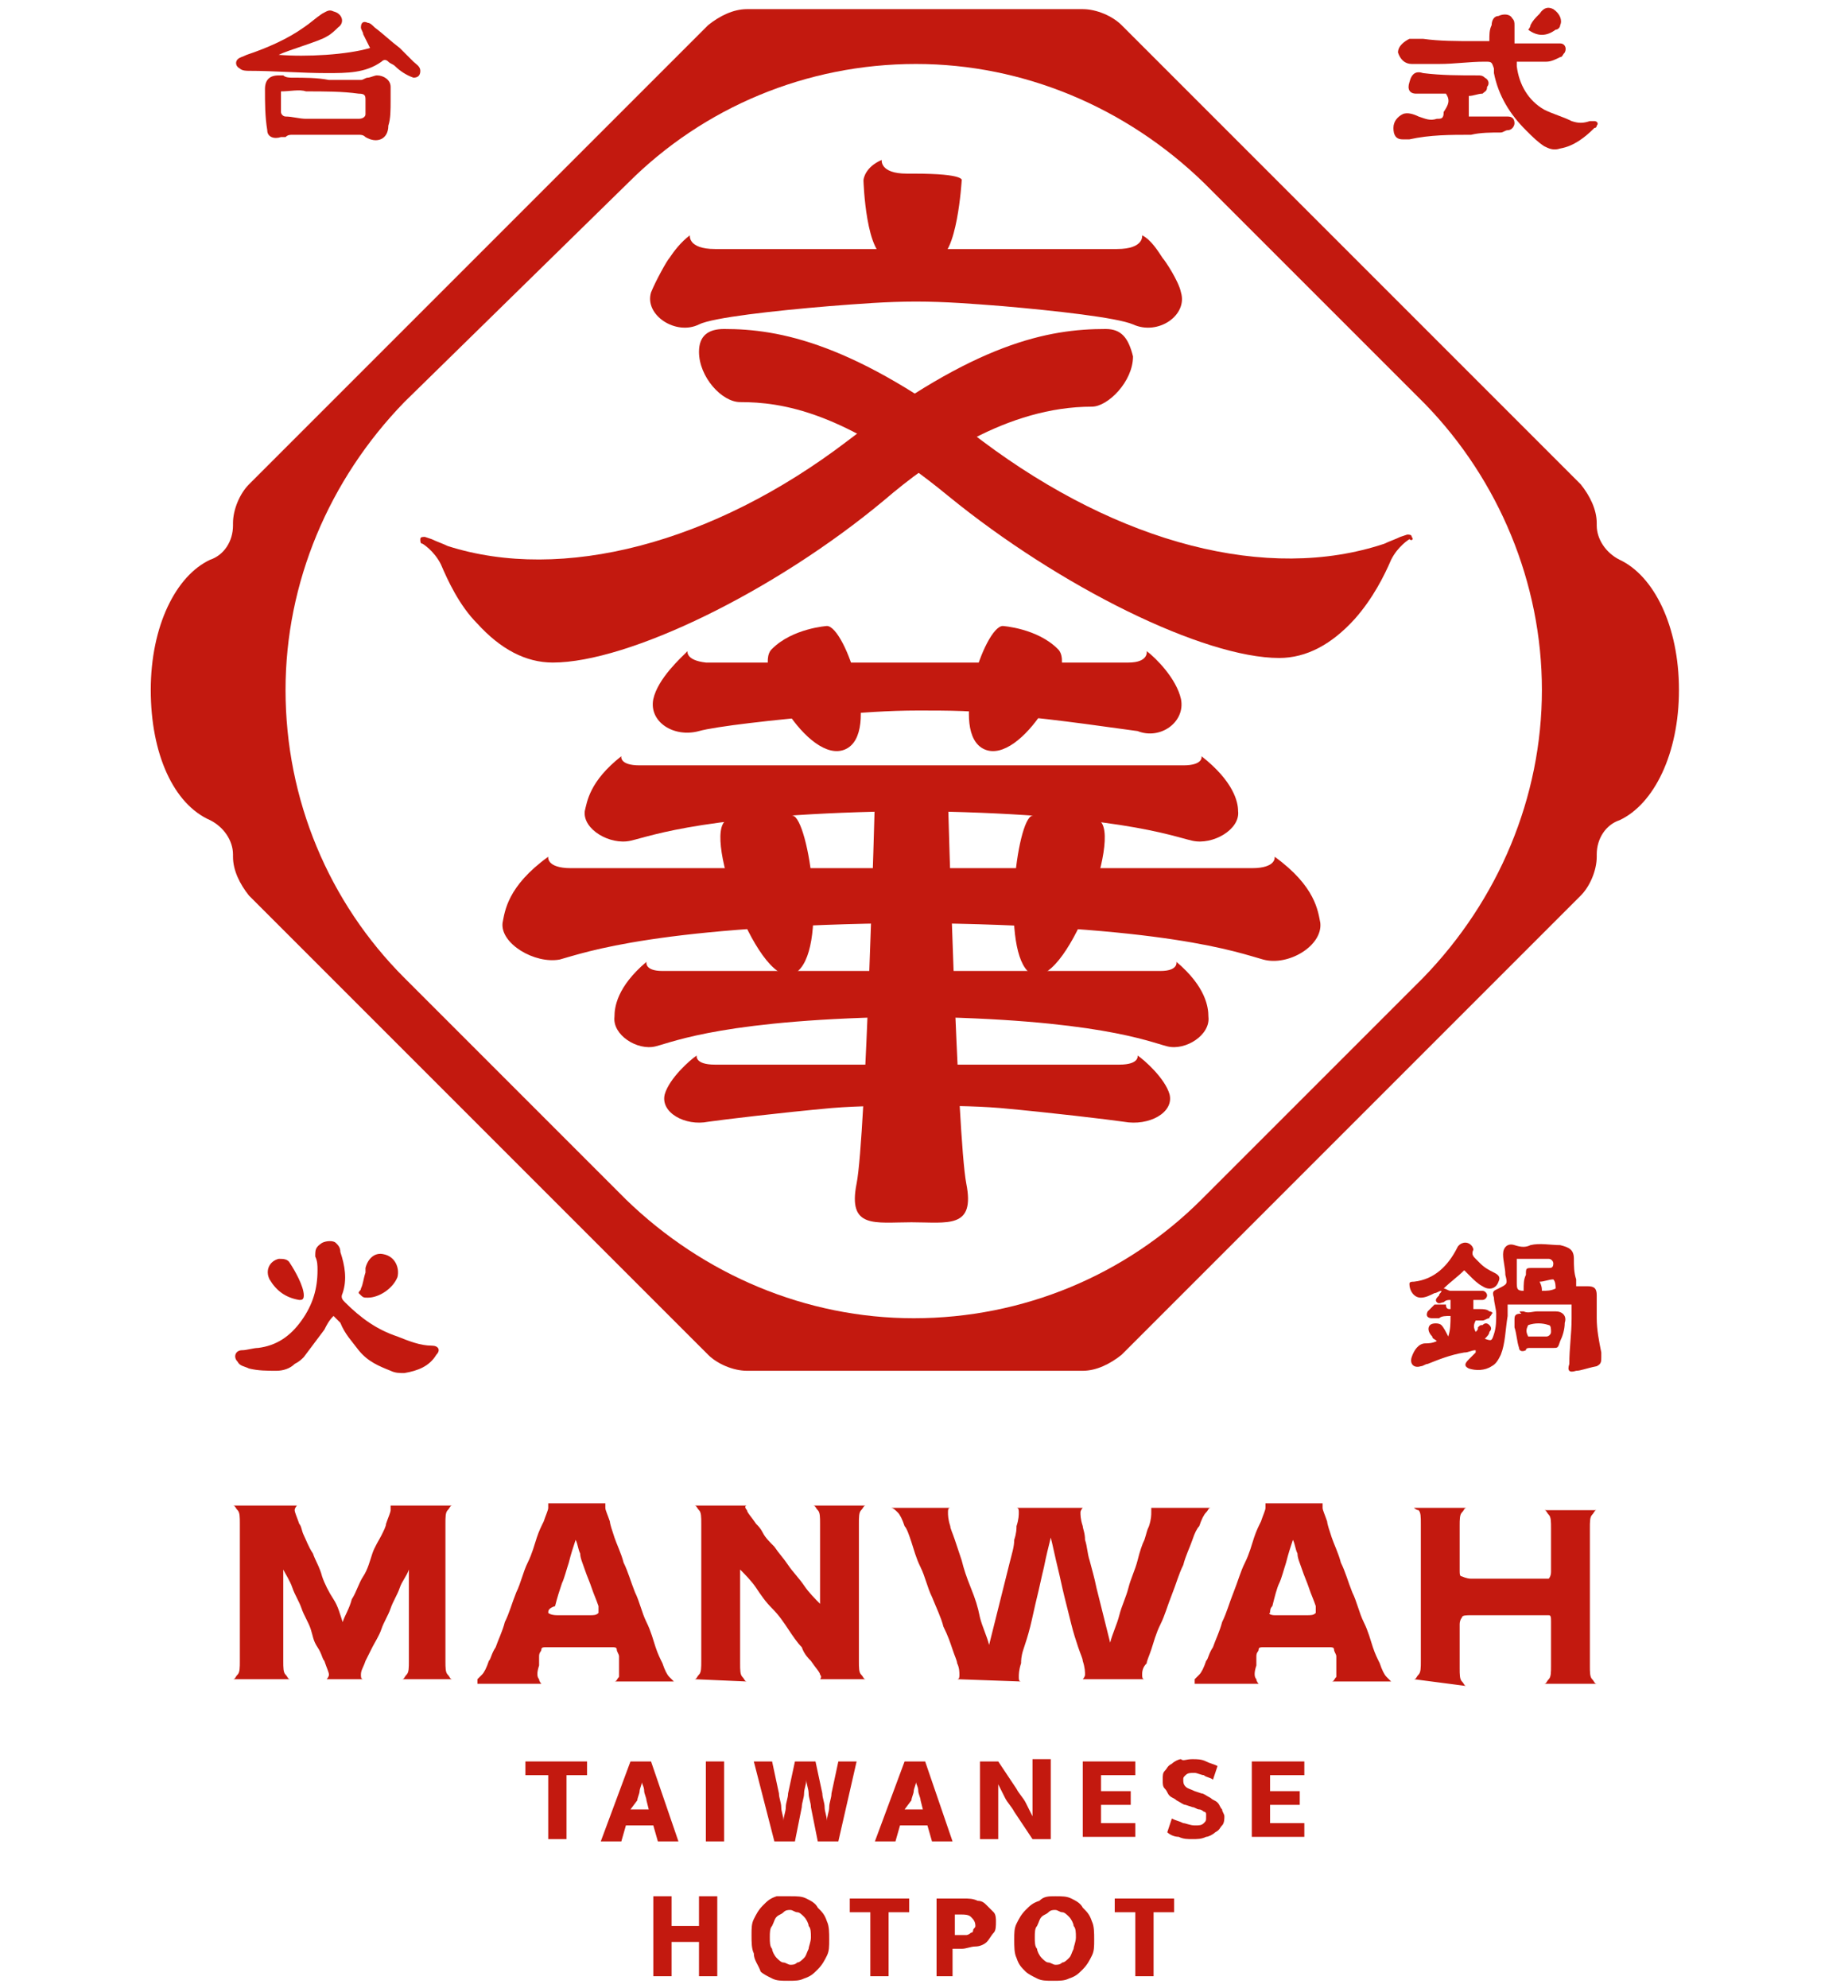 <?xml version="1.0" encoding="utf-8"?>
<!-- Generator: Adobe Illustrator 26.3.1, SVG Export Plug-In . SVG Version: 6.00 Build 0)  -->
<svg version="1.1" id="Layer_1" xmlns="http://www.w3.org/2000/svg" xmlns:xlink="http://www.w3.org/1999/xlink" x="0px" y="0px"
	 viewBox="0 0 80.9 87" style="enable-background:new 0 0 80.9 87;" xml:space="preserve">
<style type="text/css">
	.st0{fill:#C3190F;}
</style>
<g>
	<g>
		<g>
			<g>
				<path class="st0" d="M36.2,27.4c0,0-1.5,0.1-2.4,1c-0.9,0.8,1.6,5.1,3.2,4.4C38.6,32.1,37,27.4,36.2,27.4z"/>
				<g>
					<path class="st0" d="M34.7,35.7c0,0-1.9-0.4-2.9,0.2c-1.1,0.6,1.5,7.6,3,6.7S35.4,35.8,34.7,35.7z"/>
					<path class="st0" d="M45.2,35.7c0,0,1.9-0.4,2.9,0.2c1.1,0.6-1.5,7.6-3,6.7C43.8,41.7,44.5,35.8,45.2,35.7z"/>
				</g>
				<path class="st0" d="M43.9,27.4c0,0,1.5,0.1,2.4,1c0.9,0.8-1.6,5.1-3.2,4.4C41.5,32.1,43.1,27.4,43.9,27.4z"/>
				<path class="st0" d="M41.5,35c0,0,0.4,14.7,0.8,16.8c0.4,2-0.8,1.7-2.4,1.7s-2.8,0.3-2.4-1.7c0.4-2,0.8-16.8,0.8-16.8L41.5,35
					L41.5,35z"/>
				<path class="st0" d="M51.7,12.8c-0.1-0.5-0.7-1.4-0.8-1.5c-0.2-0.3-0.5-0.8-0.9-1c0,0,0.1,0.6-1.1,0.6H31.3
					c-1.2,0-1.1-0.6-1.1-0.6c-0.4,0.3-0.7,0.7-0.9,1c-0.1,0.1-0.6,1-0.8,1.5c-0.3,1,1.1,1.9,2.1,1.4c0.6-0.3,3.3-0.6,5.7-0.8
					c1.3-0.1,2.5-0.2,3.8-0.2c1.3,0,2.5,0.1,3.8,0.2c2.3,0.2,5,0.5,5.7,0.8C50.7,14.7,52,13.8,51.7,12.8z"/>
				<path class="st0" d="M48.4,14.4c-2.5,0-5.7,0.6-11.3,4.9c-5.9,4.5-12.5,6.2-17.5,4.6c-0.2-0.1-0.5-0.2-0.7-0.3l-0.3-0.1
					c-0.1,0-0.2,0-0.2,0.1c0,0.1,0,0.2,0.1,0.2c0,0,0.5,0.3,0.8,0.9c0.3,0.7,0.8,1.8,1.6,2.6c1,1.1,2.1,1.7,3.3,1.7
					c3.3,0,9.7-3.1,14.5-7.1c2.1-1.8,5.4-4.1,9.1-4.1c0.7,0,1.8-1.1,1.8-2.2C49.4,14.8,49.1,14.4,48.4,14.4z"/>
				<path class="st0" d="M61.8,23.5c0-0.1-0.1-0.1-0.2-0.1l-0.3,0.1c-0.2,0.1-0.5,0.2-0.7,0.3C55.5,25.5,49,23.8,43,19.3
					c-5.6-4.3-8.9-4.9-11.3-4.9c-0.7,0-1.1,0.3-1.1,1c0,1.1,1,2.2,1.8,2.2c1.8,0,4.6,0.4,9.1,4.1c4.9,4,11.2,7.1,14.5,7.1
					c1.2,0,2.3-0.6,3.3-1.7c0.8-0.9,1.3-1.9,1.6-2.6c0.3-0.6,0.8-0.9,0.8-0.9C61.8,23.7,61.9,23.6,61.8,23.5z"/>
				<path class="st0" d="M40,7.6c-0.1,0-0.2,0-0.3,0c-1.2,0-1.1-0.6-1.1-0.6c-0.7,0.3-0.8,0.8-0.8,0.9c0,0,0,0,0,0s0.1,3.4,1.1,3.4
					h2.1c0.9,0,1.1-3.4,1.1-3.4S42.3,7.6,40,7.6z"/>
				<path class="st0" d="M51.7,30.6c-0.2-0.9-1.1-1.8-1.5-2.1c0,0,0.1,0.5-0.8,0.5H30.9c-0.9-0.1-0.8-0.5-0.8-0.5
					c-0.3,0.3-1.3,1.2-1.5,2.1c-0.2,1,0.9,1.7,2,1.4c0.7-0.2,3.3-0.5,5.7-0.7c1.3-0.1,2.6-0.2,3.9-0.2c1.3,0,2.6,0,3.9,0.2
					c2.3,0.2,4.9,0.6,5.7,0.7C50.8,32.4,51.9,31.6,51.7,30.6z"/>
				<path class="st0" d="M51.2,47.9c-0.2-0.7-1.1-1.5-1.4-1.7c0,0,0.1,0.4-0.8,0.4H31.3c-0.9,0-0.8-0.4-0.8-0.4
					c-0.3,0.2-1.2,1-1.4,1.7c-0.2,0.8,0.9,1.4,1.9,1.2c0.7-0.1,3.2-0.4,5.4-0.6c1.2-0.1,2.5-0.1,3.7-0.1c1.2,0,2.5,0,3.7,0.1
					c2.2,0.2,4.7,0.5,5.4,0.6C50.3,49.3,51.4,48.7,51.2,47.9z"/>
				<path class="st0" d="M54.2,35.5c0-0.4-0.2-1.3-1.6-2.4c0,0,0.1,0.4-0.8,0.4H28c-0.9,0-0.8-0.4-0.8-0.4c-1.4,1.1-1.5,2-1.6,2.4
					c-0.1,0.8,1.1,1.5,2,1.3c0.9-0.2,3.4-1.2,12.3-1.3c8.9,0.1,11.4,1.1,12.3,1.3C53.1,37,54.3,36.3,54.2,35.5z"/>
				<path class="st0" d="M52.9,44.5c0-0.4-0.1-1.3-1.4-2.4c0,0,0.1,0.4-0.7,0.4H29c-0.8,0-0.7-0.4-0.7-0.4c-1.3,1.1-1.4,2-1.4,2.4
					c-0.1,0.8,1,1.5,1.8,1.3c0.8-0.2,3.1-1.2,11.2-1.3c8.1,0.1,10.4,1.1,11.2,1.3C51.9,46,53,45.3,52.9,44.5z"/>
				<path class="st0" d="M57.8,40.4c-0.1-0.5-0.2-1.6-2-2.9c0,0,0.1,0.5-1,0.5H25c-1.1,0-1-0.5-1-0.5c-1.8,1.3-1.9,2.4-2,2.9
					c-0.1,0.9,1.4,1.8,2.5,1.6c1.1-0.3,4.3-1.5,15.4-1.6c11.2,0.1,14.3,1.3,15.4,1.6C56.4,42.3,57.9,41.4,57.8,40.4z"/>
			</g>
			<path class="st0" d="M70.9,24.5c-0.6-0.3-1-0.9-1-1.5c0-0.1,0-0.1,0-0.1c0-0.6-0.3-1.2-0.7-1.7L49.1,1.1
				c-0.4-0.4-1.1-0.7-1.7-0.7H32.7c-0.6,0-1.2,0.3-1.7,0.7L10.9,21.2c-0.4,0.4-0.7,1.1-0.7,1.7c0,0,0,0,0,0.1c0,0.7-0.4,1.3-1,1.5
				c-1.5,0.7-2.6,2.9-2.6,5.7s1,5,2.6,5.7c0.6,0.3,1,0.9,1,1.5c0,0.1,0,0.1,0,0.1c0,0.6,0.3,1.2,0.7,1.7L31,59.3
				c0.4,0.4,1.1,0.7,1.7,0.7h14.7c0.6,0,1.2-0.3,1.7-0.7l20.1-20.1c0.4-0.4,0.7-1.1,0.7-1.7c0,0,0,0,0-0.1c0-0.7,0.4-1.3,1-1.5
				c1.5-0.7,2.6-2.9,2.6-5.7S72.4,25.2,70.9,24.5z M67.5,30.2c0,4.7-1.9,9.2-5.2,12.6l-9.7,9.7c-3.3,3.3-7.8,5.2-12.6,5.2l0,0
				c-4.7,0-9.2-1.9-12.6-5.2l-9.7-9.7c-3.3-3.3-5.2-7.8-5.2-12.6l0,0c0-4.7,1.9-9.2,5.2-12.6L27.5,8c3.3-3.3,7.8-5.2,12.6-5.2l0,0
				c4.7,0,9.2,1.9,12.6,5.2l9.7,9.7C65.6,21,67.5,25.5,67.5,30.2L67.5,30.2z"/>
		</g>
		<g>
			<path class="st0" d="M25.7,77.1v0.6h-0.9v2.8h-0.8v-2.8H23v-0.6H25.7z"/>
			<path class="st0" d="M27.6,77.1h0.9l1.2,3.5h-0.9l-0.2-0.7h-1.2l-0.2,0.7h-0.9L27.6,77.1z M27.6,79.2h0.8l-0.1-0.4
				c0-0.1-0.1-0.3-0.1-0.4c0-0.2-0.1-0.3-0.1-0.4h0c0,0.1-0.1,0.3-0.1,0.4c0,0.1-0.1,0.3-0.1,0.4L27.6,79.2z"/>
			<path class="st0" d="M31.7,77.1v3.5h-0.8v-3.5H31.7z"/>
			<path class="st0" d="M33.8,77.1l0.3,1.4c0,0.2,0.1,0.4,0.1,0.6c0,0.2,0.1,0.4,0.1,0.6h0c0-0.2,0.1-0.4,0.1-0.6
				c0-0.2,0.1-0.4,0.1-0.6l0.3-1.4h0.9l0.3,1.4c0,0.2,0.1,0.4,0.1,0.6c0,0.2,0.1,0.4,0.1,0.6h0c0-0.2,0.1-0.4,0.1-0.6
				c0-0.2,0.1-0.4,0.1-0.6l0.3-1.4h0.8l-0.8,3.5h-0.9l-0.3-1.5c0-0.2-0.1-0.4-0.1-0.6c0-0.2-0.1-0.4-0.1-0.6h0
				c0,0.2-0.1,0.4-0.1,0.6c0,0.2-0.1,0.4-0.1,0.6l-0.3,1.5h-0.9l-0.9-3.5H33.8z"/>
			<path class="st0" d="M39.6,77.1h0.9l1.2,3.5h-0.9l-0.2-0.7h-1.2l-0.2,0.7h-0.9L39.6,77.1z M39.6,79.2h0.8l-0.1-0.4
				c0-0.1-0.1-0.3-0.1-0.4c0-0.2-0.1-0.3-0.1-0.4h0c0,0.1-0.1,0.3-0.1,0.4c0,0.1-0.1,0.3-0.1,0.4L39.6,79.2z"/>
			<path class="st0" d="M42.9,77.1h0.8l0.8,1.2c0.1,0.2,0.3,0.4,0.4,0.6c0.1,0.2,0.2,0.4,0.3,0.6h0c0-0.2,0-0.4,0-0.7
				c0-0.2,0-0.4,0-0.7v-1.1h0.8v3.5h-0.8l-0.8-1.2c-0.1-0.2-0.3-0.4-0.4-0.6c-0.1-0.2-0.2-0.4-0.3-0.6h0c0,0.2,0,0.4,0,0.7
				c0,0.2,0,0.4,0,0.6v1.1h-0.8L42.9,77.1L42.9,77.1z"/>
			<path class="st0" d="M47.4,77.1h2.3v0.6h-1.5v0.7h1.3v0.6h-1.3v0.8h1.5v0.6h-2.3V77.1z"/>
			<path class="st0" d="M52.2,77c0.2,0,0.4,0,0.6,0.1c0.2,0.1,0.3,0.1,0.5,0.2l-0.2,0.6c-0.1-0.1-0.3-0.1-0.4-0.2
				c-0.1,0-0.3-0.1-0.4-0.1c-0.2,0-0.3,0-0.4,0.1c-0.1,0.1-0.1,0.1-0.1,0.2c0,0.1,0,0.2,0.1,0.3c0.1,0.1,0.2,0.1,0.4,0.2l0.3,0.1
				c0.1,0,0.2,0.1,0.4,0.2c0.1,0.1,0.2,0.1,0.3,0.2c0.1,0.1,0.1,0.2,0.2,0.3c0,0.1,0.1,0.2,0.1,0.3c0,0.1,0,0.3-0.1,0.4
				c-0.1,0.1-0.1,0.2-0.3,0.3c-0.1,0.1-0.3,0.2-0.4,0.2c-0.2,0.1-0.4,0.1-0.6,0.1c-0.2,0-0.4,0-0.6-0.1c-0.2,0-0.4-0.1-0.5-0.2
				l0.2-0.6c0.2,0.1,0.3,0.1,0.5,0.2c0.1,0,0.3,0.1,0.5,0.1c0.2,0,0.3,0,0.4-0.1c0.1-0.1,0.1-0.1,0.1-0.3c0,0,0-0.1,0-0.1
				c0,0,0-0.1-0.1-0.1c0,0-0.1-0.1-0.2-0.1c-0.1,0-0.2-0.1-0.3-0.1l-0.3-0.1c-0.1,0-0.2-0.1-0.4-0.2c-0.1-0.1-0.2-0.1-0.3-0.2
				c-0.1-0.1-0.1-0.2-0.2-0.3s-0.1-0.2-0.1-0.4s0-0.3,0.1-0.4c0.1-0.1,0.1-0.2,0.3-0.3c0.1-0.1,0.3-0.2,0.4-0.2
				C51.8,77.1,51.9,77,52.2,77z"/>
			<path class="st0" d="M54.8,77.1h2.3v0.6h-1.5v0.7h1.3v0.6h-1.3v0.8h1.5v0.6h-2.3V77.1z"/>
		</g>
		<g>
			<path class="st0" d="M28.6,86.5v-3.5h0.8v1.3h1.2v-1.3h0.8v3.5h-0.8v-1.5h-1.2v1.5H28.6z"/>
			<path class="st0" d="M34.6,83c0.3,0,0.5,0,0.7,0.1c0.2,0.1,0.4,0.2,0.5,0.4c0.2,0.2,0.3,0.3,0.4,0.6c0.1,0.2,0.1,0.5,0.1,0.8
				c0,0.3,0,0.5-0.1,0.7c-0.1,0.2-0.2,0.4-0.4,0.6c-0.2,0.2-0.3,0.3-0.6,0.4c-0.2,0.1-0.4,0.1-0.7,0.1c-0.3,0-0.5,0-0.7-0.1
				c-0.2-0.1-0.4-0.2-0.5-0.3C33.2,86,33,85.8,33,85.5c-0.1-0.2-0.1-0.5-0.1-0.8c0-0.3,0-0.5,0.1-0.7c0.1-0.2,0.2-0.4,0.4-0.6
				c0.2-0.2,0.3-0.3,0.6-0.4C34.1,83,34.3,83,34.6,83z M33.7,84.8c0,0.2,0,0.4,0.1,0.5c0,0.1,0.1,0.3,0.2,0.4s0.2,0.2,0.3,0.2
				c0.1,0,0.2,0.1,0.3,0.1s0.2,0,0.3-0.1c0.1,0,0.2-0.1,0.3-0.2c0.1-0.1,0.1-0.2,0.2-0.4c0-0.1,0.1-0.3,0.1-0.5c0-0.2,0-0.4-0.1-0.5
				c0-0.1-0.1-0.3-0.2-0.4c-0.1-0.1-0.2-0.2-0.3-0.2c-0.1,0-0.2-0.1-0.3-0.1s-0.2,0-0.3,0.1c-0.1,0.1-0.2,0.1-0.3,0.2
				c-0.1,0.1-0.1,0.2-0.2,0.4C33.7,84.4,33.7,84.6,33.7,84.8z"/>
			<path class="st0" d="M39.8,83.1v0.6h-0.9v2.8h-0.8v-2.8h-0.9v-0.6H39.8z"/>
			<path class="st0" d="M41,83.1h1.2c0.2,0,0.4,0,0.6,0.1c0.2,0,0.3,0.1,0.4,0.2c0.1,0.1,0.2,0.2,0.3,0.3c0.1,0.1,0.1,0.3,0.1,0.4
				c0,0.2,0,0.4-0.1,0.5c-0.1,0.1-0.2,0.3-0.3,0.4c-0.1,0.1-0.3,0.2-0.5,0.2c-0.2,0-0.4,0.1-0.6,0.1h-0.4v1.2H41L41,83.1L41,83.1z
				 M41.8,84.7h0.3c0.1,0,0.2,0,0.2,0s0.1,0,0.2-0.1c0.1,0,0.1-0.1,0.1-0.1c0-0.1,0.1-0.1,0.1-0.2c0-0.2-0.1-0.3-0.2-0.4
				c-0.1-0.1-0.3-0.1-0.4-0.1h-0.3L41.8,84.7L41.8,84.7z"/>
			<path class="st0" d="M46.2,83c0.3,0,0.5,0,0.7,0.1c0.2,0.1,0.4,0.2,0.5,0.4c0.2,0.2,0.3,0.3,0.4,0.6c0.1,0.2,0.1,0.5,0.1,0.8
				c0,0.3,0,0.5-0.1,0.7c-0.1,0.2-0.2,0.4-0.4,0.6s-0.3,0.3-0.6,0.4c-0.2,0.1-0.4,0.1-0.7,0.1c-0.3,0-0.5,0-0.7-0.1
				c-0.2-0.1-0.4-0.2-0.5-0.3c-0.2-0.2-0.3-0.3-0.4-0.6c-0.1-0.2-0.1-0.5-0.1-0.8c0-0.3,0-0.5,0.1-0.7c0.1-0.2,0.2-0.4,0.4-0.6
				s0.3-0.3,0.6-0.4C45.7,83,45.9,83,46.2,83z M45.3,84.8c0,0.2,0,0.4,0.1,0.5c0,0.1,0.1,0.3,0.2,0.4s0.2,0.2,0.3,0.2
				c0.1,0,0.2,0.1,0.3,0.1s0.2,0,0.3-0.1c0.1,0,0.2-0.1,0.3-0.2c0.1-0.1,0.1-0.2,0.2-0.4c0-0.1,0.1-0.3,0.1-0.5c0-0.2,0-0.4-0.1-0.5
				c0-0.1-0.1-0.3-0.2-0.4c-0.1-0.1-0.2-0.2-0.3-0.2c-0.1,0-0.2-0.1-0.3-0.1s-0.2,0-0.3,0.1c-0.1,0.1-0.2,0.1-0.3,0.2
				c-0.1,0.1-0.1,0.2-0.2,0.4C45.3,84.4,45.3,84.6,45.3,84.8z"/>
			<path class="st0" d="M51.4,83.1v0.6h-0.9v2.8h-0.8v-2.8h-0.9v-0.6H51.4z"/>
		</g>
		<g>
			<path class="st0" d="M10.2,73.5c0.1,0,0.1-0.1,0.2-0.2s0.1-0.3,0.1-0.6v-6c0-0.3,0-0.5-0.1-0.6c-0.1-0.1-0.1-0.2-0.2-0.2H13
				c0,0-0.1,0.1-0.1,0.2c0,0.1,0.1,0.3,0.2,0.6c0.1,0.1,0.1,0.3,0.2,0.5c0.1,0.2,0.2,0.5,0.4,0.8c0.1,0.3,0.3,0.6,0.4,1
				c0.1,0.3,0.3,0.7,0.5,1c0.2,0.3,0.3,0.7,0.4,1h0c0.1-0.3,0.3-0.6,0.4-1c0.2-0.3,0.3-0.7,0.5-1c0.2-0.3,0.3-0.7,0.4-1
				c0.1-0.3,0.3-0.6,0.4-0.8c0.1-0.2,0.2-0.4,0.2-0.5c0.1-0.3,0.2-0.5,0.2-0.6c0-0.1,0-0.2,0-0.2h2.7c-0.1,0-0.1,0.1-0.2,0.2
				s-0.1,0.3-0.1,0.6v6c0,0.3,0,0.5,0.1,0.6c0.1,0.1,0.1,0.2,0.2,0.2h-2.2c0.1,0,0.1-0.1,0.2-0.2c0.1-0.1,0.1-0.3,0.1-0.6v-4h0
				c-0.1,0.3-0.3,0.5-0.4,0.8c-0.1,0.3-0.3,0.6-0.4,0.9c-0.1,0.3-0.3,0.6-0.4,0.9s-0.3,0.6-0.4,0.8c-0.1,0.2-0.2,0.4-0.3,0.6
				c-0.1,0.3-0.2,0.4-0.2,0.6c0,0.1,0,0.2,0.1,0.2h-1.6c0,0,0.1-0.1,0.1-0.2c0-0.1-0.1-0.3-0.2-0.6c-0.1-0.1-0.1-0.3-0.3-0.6
				s-0.2-0.5-0.3-0.8c-0.1-0.3-0.3-0.6-0.4-0.9c-0.1-0.3-0.3-0.6-0.4-0.9c-0.1-0.3-0.3-0.6-0.4-0.8h0v4c0,0.3,0,0.5,0.1,0.6
				c0.1,0.1,0.1,0.2,0.2,0.2L10.2,73.5L10.2,73.5z"/>
			<path class="st0" d="M20.9,73.5c0,0,0.1-0.1,0.2-0.2c0.1-0.1,0.2-0.3,0.3-0.6c0.1-0.1,0.1-0.3,0.3-0.6c0.1-0.3,0.3-0.7,0.4-1.1
				c0.2-0.4,0.3-0.8,0.5-1.3c0.2-0.4,0.3-0.9,0.5-1.3c0.2-0.4,0.3-0.8,0.4-1.1c0.1-0.3,0.2-0.5,0.3-0.7c0.1-0.3,0.2-0.5,0.2-0.6
				c0-0.1,0-0.2,0-0.2h2.5c0,0,0,0.1,0,0.2c0,0.1,0.1,0.3,0.2,0.6c0,0.1,0.1,0.4,0.2,0.7c0.1,0.3,0.3,0.7,0.4,1.1
				c0.2,0.4,0.3,0.8,0.5,1.3c0.2,0.4,0.3,0.9,0.5,1.3c0.2,0.4,0.3,0.8,0.4,1.1c0.1,0.3,0.2,0.5,0.3,0.7c0.1,0.3,0.2,0.5,0.3,0.6
				c0.1,0.1,0.2,0.2,0.2,0.2h-2.6c0.1,0,0.1-0.1,0.2-0.2c0-0.1,0-0.3,0-0.6c0-0.1,0-0.1,0-0.1c0,0,0-0.1,0-0.2
				c0-0.1-0.1-0.2-0.1-0.3c0-0.1-0.1-0.1-0.2-0.1c-0.1,0-0.2,0-0.4,0h-2c-0.2,0-0.4,0-0.5,0c-0.1,0-0.2,0-0.2,0.1
				c0,0.1-0.1,0.1-0.1,0.3c0,0,0,0.1,0,0.2c0,0.1,0,0.1,0,0.2c-0.1,0.3-0.1,0.5,0,0.6c0,0.1,0.1,0.2,0.1,0.2H20.9z M24.4,70.7h1.4
				c0.2,0,0.3,0,0.4-0.1c0,0,0-0.1,0-0.3c-0.1-0.3-0.2-0.5-0.3-0.8c-0.1-0.3-0.2-0.5-0.3-0.8c-0.1-0.3-0.2-0.5-0.2-0.7
				c-0.1-0.2-0.1-0.4-0.2-0.6h0c-0.1,0.3-0.2,0.6-0.3,1c-0.1,0.3-0.2,0.7-0.3,0.9c-0.1,0.3-0.2,0.6-0.3,1C24,70.4,24,70.5,24,70.6
				C24,70.6,24.1,70.7,24.4,70.7z"/>
			<path class="st0" d="M30.4,73.5c0.1,0,0.1-0.1,0.2-0.2s0.1-0.3,0.1-0.6v-6c0-0.3,0-0.5-0.1-0.6c-0.1-0.1-0.1-0.2-0.2-0.2h2.3
				c-0.1,0-0.1,0.1,0,0.2c0,0.1,0.2,0.3,0.4,0.6c0.1,0.1,0.2,0.2,0.3,0.4c0.1,0.2,0.3,0.4,0.5,0.6c0.2,0.3,0.4,0.5,0.6,0.8
				c0.2,0.3,0.5,0.6,0.7,0.9s0.5,0.6,0.7,0.8h0v-3.5c0-0.3,0-0.5-0.1-0.6c-0.1-0.1-0.1-0.2-0.2-0.2h2.3c-0.1,0-0.1,0.1-0.2,0.2
				c-0.1,0.1-0.1,0.3-0.1,0.6v6c0,0.3,0,0.5,0.1,0.6c0.1,0.1,0.1,0.2,0.2,0.2h-2c0,0,0.1-0.1,0-0.2c0-0.1-0.2-0.3-0.4-0.6
				c-0.1-0.1-0.3-0.3-0.4-0.6c-0.2-0.2-0.4-0.5-0.6-0.8c-0.2-0.3-0.4-0.6-0.7-0.9s-0.5-0.6-0.7-0.9s-0.5-0.6-0.7-0.8h0v4.1
				c0,0.3,0,0.5,0.1,0.6c0.1,0.1,0.1,0.2,0.2,0.2L30.4,73.5L30.4,73.5z"/>
			<path class="st0" d="M41.9,73.5c0.1,0,0.1-0.1,0.1-0.2c0-0.1,0-0.3-0.1-0.5c0-0.1-0.1-0.3-0.2-0.6c-0.1-0.3-0.2-0.6-0.4-1
				c-0.1-0.4-0.3-0.8-0.5-1.3c-0.2-0.4-0.3-0.9-0.5-1.3s-0.3-0.8-0.4-1.1c-0.1-0.3-0.2-0.6-0.3-0.7c-0.1-0.3-0.2-0.5-0.3-0.6
				c-0.1-0.1-0.2-0.2-0.3-0.2h2.6c-0.1,0-0.1,0.1-0.1,0.2c0,0.1,0,0.3,0.1,0.6c0,0.1,0.1,0.3,0.2,0.6c0.1,0.3,0.2,0.6,0.3,0.9
				c0.1,0.4,0.2,0.7,0.4,1.2s0.3,0.8,0.4,1.3c0.1,0.4,0.3,0.8,0.4,1.2h0c0.1-0.4,0.2-0.8,0.3-1.2c0.1-0.4,0.2-0.8,0.3-1.2
				c0.1-0.4,0.2-0.8,0.3-1.2c0.1-0.4,0.2-0.7,0.2-1c0.1-0.3,0.1-0.5,0.1-0.6c0.1-0.3,0.1-0.5,0.1-0.6c0-0.1,0-0.2-0.1-0.2h2.9
				c0,0-0.1,0.1-0.1,0.2c0,0.1,0,0.3,0.1,0.6c0,0.1,0.1,0.3,0.1,0.6c0.1,0.3,0.1,0.6,0.2,0.9c0.1,0.4,0.2,0.7,0.3,1.2
				c0.1,0.4,0.2,0.8,0.3,1.2s0.2,0.8,0.3,1.2h0c0.1-0.4,0.3-0.8,0.4-1.2c0.1-0.4,0.3-0.8,0.4-1.2c0.1-0.4,0.3-0.8,0.4-1.2
				c0.1-0.4,0.2-0.7,0.3-0.9c0.1-0.3,0.1-0.4,0.2-0.6c0.1-0.3,0.1-0.5,0.1-0.6S50.4,66,50.4,66H53c-0.1,0-0.1,0.1-0.2,0.2
				c-0.1,0.1-0.2,0.3-0.3,0.6c-0.1,0.1-0.2,0.3-0.3,0.6c-0.1,0.3-0.3,0.7-0.4,1.1c-0.2,0.4-0.3,0.8-0.5,1.3s-0.3,0.9-0.5,1.3
				c-0.2,0.4-0.3,0.8-0.4,1.1c-0.1,0.3-0.2,0.5-0.2,0.6C50,73,50,73.2,50,73.3c0,0.1,0,0.2,0.1,0.2h-2.7c0,0,0.1-0.1,0.1-0.2
				c0-0.1,0-0.3-0.1-0.6c0-0.1-0.1-0.3-0.2-0.6c-0.1-0.3-0.2-0.6-0.3-1c-0.1-0.4-0.2-0.8-0.3-1.2c-0.1-0.4-0.2-0.9-0.3-1.3
				c-0.1-0.4-0.2-0.9-0.3-1.3h0c-0.1,0.4-0.2,0.8-0.3,1.3c-0.1,0.4-0.2,0.9-0.3,1.3c-0.1,0.4-0.2,0.9-0.3,1.3
				c-0.1,0.4-0.2,0.7-0.3,1c-0.1,0.3-0.1,0.5-0.1,0.6c-0.1,0.3-0.1,0.5-0.1,0.6s0,0.2,0.1,0.2L41.9,73.5L41.9,73.5z"/>
			<path class="st0" d="M52.3,73.5c0,0,0.1-0.1,0.2-0.2c0.1-0.1,0.2-0.3,0.3-0.6c0.1-0.1,0.1-0.3,0.3-0.6c0.1-0.3,0.3-0.7,0.4-1.1
				c0.2-0.4,0.3-0.8,0.5-1.3s0.3-0.9,0.5-1.3c0.2-0.4,0.3-0.8,0.4-1.1c0.1-0.3,0.2-0.5,0.3-0.7c0.1-0.3,0.2-0.5,0.2-0.6
				c0-0.1,0-0.2,0-0.2h2.5c0,0,0,0.1,0,0.2c0,0.1,0.1,0.3,0.2,0.6c0,0.1,0.1,0.4,0.2,0.7s0.3,0.7,0.4,1.1c0.2,0.4,0.3,0.8,0.5,1.3
				c0.2,0.4,0.3,0.9,0.5,1.3c0.2,0.4,0.3,0.8,0.4,1.1c0.1,0.3,0.2,0.5,0.3,0.7c0.1,0.3,0.2,0.5,0.3,0.6c0.1,0.1,0.2,0.2,0.2,0.2
				h-2.6c0.1,0,0.1-0.1,0.2-0.2c0-0.1,0-0.3,0-0.6c0-0.1,0-0.1,0-0.1c0,0,0-0.1,0-0.2c0-0.1-0.1-0.2-0.1-0.3c0-0.1-0.1-0.1-0.2-0.1
				c-0.1,0-0.2,0-0.4,0h-2c-0.2,0-0.4,0-0.5,0c-0.1,0-0.2,0-0.2,0.1c0,0.1-0.1,0.1-0.1,0.3c0,0,0,0.1,0,0.2c0,0.1,0,0.1,0,0.2
				c-0.1,0.3-0.1,0.5,0,0.6c0,0.1,0.1,0.2,0.1,0.2H52.3z M55.8,70.7h1.4c0.2,0,0.3,0,0.4-0.1c0,0,0-0.1,0-0.3
				c-0.1-0.3-0.2-0.5-0.3-0.8c-0.1-0.3-0.2-0.5-0.3-0.8c-0.1-0.3-0.2-0.5-0.2-0.7c-0.1-0.2-0.1-0.4-0.2-0.6h0
				c-0.1,0.3-0.2,0.6-0.3,1c-0.1,0.3-0.2,0.7-0.3,0.9s-0.2,0.6-0.3,1c-0.1,0.1-0.1,0.2-0.1,0.3C55.5,70.6,55.6,70.7,55.8,70.7z"/>
			<path class="st0" d="M61.9,73.5c0.1,0,0.1-0.1,0.2-0.2c0.1-0.1,0.1-0.3,0.1-0.6v-6c0-0.3,0-0.5-0.1-0.6C62,66.1,61.9,66,61.9,66
				h2.3c-0.1,0-0.1,0.1-0.2,0.2s-0.1,0.3-0.1,0.6v1.9c0,0.2,0,0.3,0.1,0.3c0,0,0.2,0.1,0.4,0.1h3c0.2,0,0.4,0,0.4,0
				c0,0,0.1-0.1,0.1-0.3v-1.9c0-0.3,0-0.5-0.1-0.6c-0.1-0.1-0.1-0.2-0.2-0.2h2.3c-0.1,0-0.1,0.1-0.2,0.2s-0.1,0.3-0.1,0.6v6
				c0,0.3,0,0.5,0.1,0.6c0.1,0.1,0.1,0.2,0.2,0.2h-2.3c0.1,0,0.1-0.1,0.2-0.2c0.1-0.1,0.1-0.3,0.1-0.6v-1.9c0-0.2,0-0.3-0.1-0.3
				s-0.2,0-0.4,0h-3c-0.2,0-0.4,0-0.4,0.1c0,0-0.1,0.1-0.1,0.3v1.9c0,0.3,0,0.5,0.1,0.6c0.1,0.1,0.1,0.2,0.2,0.2L61.9,73.5
				L61.9,73.5z"/>
		</g>
		<g>
			<g>
				<path class="st0" d="M12.2,2.4c1.2,0.1,3,0,4-0.3c-0.1-0.2-0.2-0.4-0.3-0.6c0-0.1-0.1-0.2-0.1-0.3c0-0.2,0.1-0.3,0.3-0.2
					c0.1,0,0.2,0.1,0.3,0.2c0.4,0.3,0.7,0.6,1.1,0.9c0.2,0.2,0.4,0.4,0.6,0.6c0.1,0.1,0.3,0.2,0.3,0.4c0,0.2-0.1,0.3-0.3,0.3
					c-0.3-0.1-0.6-0.3-0.8-0.5c-0.1-0.1-0.2-0.1-0.3-0.2c-0.1-0.1-0.2-0.1-0.3,0c-0.7,0.5-1.5,0.5-2.4,0.5c-1.1,0-2.3-0.1-3.4-0.1
					c-0.1,0-0.3,0-0.4-0.1c-0.2-0.1-0.2-0.3-0.1-0.4c0.1-0.1,0.2-0.1,0.4-0.2c0.9-0.3,1.8-0.7,2.5-1.2c0.3-0.2,0.5-0.4,0.8-0.6
					c0.2-0.1,0.3-0.2,0.5-0.1c0.4,0.1,0.5,0.5,0.2,0.7c-0.1,0.1-0.3,0.3-0.5,0.4C14,1.8,12.6,2.2,12.2,2.4z"/>
				<path class="st0" d="M17.1,4.4c0,0.4,0,0.8-0.1,1.1C17,6.1,16.5,6.3,16,6c-0.1-0.1-0.2-0.1-0.3-0.1c-1,0-1.9,0-2.9,0
					c-0.1,0-0.2,0-0.3,0.1C12.5,6,12.4,6,12.3,6C12,6.1,11.7,6,11.7,5.7c-0.1-0.6-0.1-1.2-0.1-1.8c0-0.4,0.2-0.6,0.6-0.6
					c0.1,0,0.1,0,0.2,0c0.1,0.1,0.3,0.1,0.4,0.1c0.5,0,1.1,0,1.6,0.1c0.5,0,0.9,0,1.4,0c0.1,0,0.2-0.1,0.3-0.1
					c0.1,0,0.3-0.1,0.4-0.1c0.3,0,0.6,0.2,0.6,0.5C17.1,4,17.1,4.2,17.1,4.4C17.1,4.4,17.1,4.4,17.1,4.4z M12.3,4c0,0.3,0,0.6,0,0.9
					c0,0.1,0.1,0.2,0.2,0.2c0.3,0,0.6,0.1,0.9,0.1c0.8,0,1.5,0,2.2,0c0,0,0.1,0,0.1,0C15.9,5.2,16,5.1,16,5c0-0.2,0-0.4,0-0.6
					c0-0.2,0-0.3-0.3-0.3C15,4,14.2,4,13.4,4C13.1,3.9,12.7,4,12.3,4z"/>
			</g>
			<g>
				<path class="st0" d="M63.5,57.3c0-0.1,0-0.3,0-0.4c-0.1,0-0.2,0-0.3,0.1c-0.1,0-0.2,0.1-0.3,0c-0.1-0.1,0-0.2,0.1-0.3
					c0-0.1,0.1-0.1,0.1-0.2c-0.1,0-0.2,0.1-0.3,0.1c-0.2,0.1-0.4,0.2-0.6,0.2c-0.3,0-0.5-0.3-0.5-0.6c0-0.1,0.1-0.1,0.2-0.1
					c0.9-0.1,1.5-0.7,1.9-1.5c0.1-0.2,0.4-0.3,0.6-0.1c0.1,0.1,0.1,0.2,0.1,0.2c-0.1,0.2,0,0.3,0.1,0.4c0.1,0.1,0.2,0.2,0.2,0.2
					c0.2,0.2,0.4,0.3,0.6,0.4c0.2,0.1,0.3,0.2,0.2,0.4c-0.1,0.3-0.4,0.4-0.7,0.2c-0.2-0.1-0.4-0.3-0.5-0.4c-0.1-0.1-0.2-0.2-0.3-0.3
					c-0.3,0.3-0.6,0.5-0.9,0.8c0.1,0,0.2,0.1,0.3,0.1c0.4,0,0.7,0,1.1,0c0.1,0,0.2,0,0.3,0c0.1,0,0.2,0.1,0.2,0.2
					c0,0.1-0.1,0.2-0.2,0.2c-0.1,0-0.3,0-0.4,0c0,0.1,0,0.3,0,0.4c0.1,0,0.2,0,0.3,0c0.1,0,0.3,0,0.4,0.1c0.1,0,0.2,0.1,0.1,0.1
					c0,0.1-0.1,0.1-0.1,0.2c-0.1,0-0.2,0.1-0.3,0.1c-0.1,0-0.2,0-0.3,0c-0.1,0.2-0.1,0.3,0,0.5c0.1-0.1,0.1-0.1,0.1-0.2
					c0.1-0.1,0.1-0.1,0.2-0.1c0.1-0.1,0.2-0.1,0.3,0c0.1,0.1,0.1,0.2,0,0.3c0,0.1-0.1,0.2-0.2,0.3c0.3,0.1,0.3,0.1,0.4-0.2
					c0.1-0.3,0.1-0.6,0.1-0.9c0-0.2-0.1-0.5-0.1-0.7c-0.1-0.3,0-0.3,0.2-0.4c0.4-0.2,0.4-0.2,0.3-0.6c0-0.3-0.1-0.6-0.1-0.9
					c0-0.3,0.2-0.5,0.5-0.4c0.3,0.1,0.5,0.1,0.7,0c0.4-0.1,0.9,0,1.3,0c0.4,0.1,0.6,0.2,0.6,0.6c0,0.3,0,0.6,0.1,0.9
					c0,0.1,0,0.2,0,0.3c0.2,0,0.3,0,0.5,0c0.3,0,0.4,0.1,0.4,0.4c0,0.3,0,0.6,0,1c0,0.5,0.1,1,0.2,1.5c0,0.1,0,0.1,0,0.2
					c0,0.2,0,0.3-0.2,0.4C69.4,59.9,69.2,60,69,60c-0.3,0.1-0.4,0-0.3-0.3c0-0.7,0.1-1.3,0.1-2c0-0.2,0-0.4,0-0.6c-1,0-1.9,0-2.8,0
					c0,0.2,0,0.3,0,0.5c-0.1,0.6-0.1,1.2-0.3,1.7c-0.1,0.2-0.2,0.4-0.4,0.5c-0.3,0.2-0.7,0.2-1,0.1c-0.2-0.1-0.2-0.2,0-0.4
					c0.1-0.1,0.2-0.2,0.3-0.3c0,0,0,0,0-0.1c-0.2,0-0.3,0.1-0.5,0.1c-0.6,0.1-1.1,0.3-1.6,0.5c-0.1,0-0.2,0.1-0.3,0.1
					c-0.3,0.1-0.5-0.1-0.4-0.4c0.1-0.3,0.3-0.6,0.6-0.6c0.1,0,0.3,0,0.5-0.1c-0.1-0.1-0.2-0.1-0.2-0.2c-0.2-0.2-0.2-0.4-0.1-0.5
					c0.1-0.1,0.4-0.1,0.5,0c0.1,0.1,0.2,0.3,0.3,0.5c0.1-0.3,0.1-0.6,0.1-0.9c-0.2,0-0.4,0-0.5,0.1c-0.1,0-0.2,0-0.3,0
					c-0.2,0-0.3-0.1-0.2-0.3c0.1-0.1,0.2-0.2,0.3-0.3c0,0,0.1,0,0.2,0c0.1,0,0.2,0,0.3,0C63.3,57.3,63.4,57.3,63.5,57.3z M66.7,56.5
					c0-0.3,0-0.5,0.1-0.7c0-0.3,0-0.3,0.3-0.3c0.2,0,0.5,0,0.7,0c0.1,0,0.2,0,0.2-0.2c0-0.1-0.1-0.2-0.2-0.2c-0.2,0-0.5,0-0.7,0
					c-0.2,0-0.4,0-0.7,0c0,0.4,0,0.7,0,1C66.4,56.4,66.4,56.5,66.7,56.5z M67.5,56.5c0.2,0,0.4,0,0.6-0.1c0-0.1,0-0.3-0.1-0.4
					c-0.2,0-0.4,0.1-0.6,0.1C67.5,56.3,67.5,56.4,67.5,56.5z"/>
				<path class="st0" d="M66.6,57.4c0.1,0,0.1,0,0.1,0c0.2,0.1,0.4,0,0.6,0c0.3,0,0.5,0,0.8,0c0.3,0,0.5,0.2,0.4,0.5
					c0,0.3-0.1,0.6-0.2,0.8C68.2,59,68.2,59,68,59c-0.3,0-0.7,0-1,0c-0.1,0-0.2,0-0.2,0.1c-0.2,0.1-0.3,0-0.3-0.1
					c-0.1-0.3-0.1-0.6-0.2-0.9c0-0.1,0-0.2,0-0.3c0-0.2,0-0.3,0.3-0.3C66.5,57.4,66.5,57.4,66.6,57.4z M66.9,58.5c0.3,0,0.5,0,0.8,0
					c0.1,0,0.2-0.1,0.2-0.2c0-0.1,0-0.3-0.1-0.3c-0.3-0.1-0.6-0.1-0.9,0C66.8,58.2,66.8,58.3,66.9,58.5z"/>
			</g>
			<g>
				<path class="st0" d="M14.6,57.6c-0.2,0.2-0.3,0.4-0.4,0.6c-0.3,0.4-0.6,0.8-0.9,1.2c-0.1,0.1-0.2,0.2-0.4,0.3
					c-0.2,0.2-0.5,0.3-0.8,0.3c-0.4,0-0.8,0-1.2-0.1c-0.2-0.1-0.4-0.1-0.5-0.3c-0.2-0.2-0.1-0.5,0.2-0.5c0.2,0,0.5-0.1,0.7-0.1
					c0.8-0.1,1.4-0.5,1.9-1.2c0.5-0.7,0.7-1.4,0.7-2.2c0-0.2,0-0.4-0.1-0.6c0-0.3,0-0.4,0.3-0.6c0.2-0.1,0.5-0.1,0.6,0
					c0.1,0.1,0.2,0.2,0.2,0.4c0.2,0.6,0.3,1.2,0.1,1.8c-0.1,0.2,0,0.3,0.1,0.4c0.7,0.7,1.4,1.2,2.3,1.5c0.5,0.2,1,0.4,1.5,0.4
					c0.3,0,0.4,0.2,0.2,0.4c-0.3,0.5-0.8,0.7-1.4,0.8c-0.2,0-0.4,0-0.6-0.1c-0.5-0.2-1-0.4-1.4-0.9c-0.3-0.4-0.6-0.7-0.8-1.2
					C14.8,57.8,14.7,57.7,14.6,57.6z"/>
				<path class="st0" d="M15.7,56.6c0-0.1,0.1-0.1,0.1-0.2c0.1-0.2,0.1-0.4,0.2-0.7c0-0.1,0-0.1,0-0.2c0.1-0.4,0.4-0.7,0.8-0.6
					c0.5,0.1,0.7,0.6,0.6,1c-0.2,0.5-0.8,0.9-1.3,0.9C15.9,56.8,15.9,56.8,15.7,56.6z"/>
				<path class="st0" d="M13.3,56.7c0,0.2-0.1,0.2-0.2,0.2c-0.6-0.1-1-0.4-1.3-0.9c-0.2-0.4,0-0.8,0.4-0.9c0.2,0,0.4,0,0.5,0.2
					C12.9,55.6,13.3,56.3,13.3,56.7z"/>
			</g>
			<g>
				<path class="st0" d="M65.2,1.8c0-0.3,0-0.5,0.1-0.7c0-0.2,0.1-0.4,0.3-0.4c0.2-0.1,0.5-0.1,0.6,0.1c0.1,0.1,0.1,0.2,0.1,0.3
					c0,0.2,0,0.5,0,0.8c0.1,0,0.1,0,0.2,0c0.5,0,1,0,1.6,0c0.1,0,0.2,0,0.2,0c0.2,0,0.3,0.2,0.2,0.4c-0.1,0.1-0.1,0.2-0.2,0.2
					c-0.2,0.1-0.4,0.2-0.6,0.2c-0.3,0-0.6,0-0.9,0c-0.1,0-0.3,0-0.4,0c0,0.1,0,0.2,0,0.2c0.1,0.8,0.5,1.5,1.2,1.9
					c0.4,0.2,0.8,0.3,1.2,0.5c0.3,0.1,0.5,0.1,0.8,0c0.1,0,0.1,0,0.2,0c0.1,0,0.2,0.1,0.1,0.2c0,0,0,0.1-0.1,0.1
					c-0.4,0.4-0.9,0.8-1.5,0.9c-0.3,0.1-0.5,0-0.7-0.1c-0.3-0.2-0.5-0.4-0.8-0.7c-0.7-0.7-1.2-1.5-1.4-2.5c0-0.1,0-0.1,0-0.2
					c-0.1-0.3-0.1-0.3-0.4-0.3c-0.7,0-1.3,0.1-2,0.1c-0.4,0-0.8,0-1.2,0c0,0,0,0,0,0c-0.3,0-0.5-0.2-0.6-0.5c0-0.3,0.3-0.5,0.5-0.6
					c0.2,0,0.4,0,0.6,0c0.7,0.1,1.5,0.1,2.2,0.1C64.7,1.8,65,1.8,65.2,1.8z"/>
				<path class="st0" d="M63.3,4.1c-0.2,0-0.4,0-0.6,0c-0.2,0-0.5,0-0.7,0c-0.3,0-0.4-0.2-0.3-0.5c0.1-0.4,0.3-0.5,0.6-0.4
					c0.8,0.1,1.6,0.1,2.4,0.1c0.1,0,0.2,0,0.3,0.1c0.2,0.1,0.2,0.3,0.1,0.4C65.1,4,65,4,64.9,4.1c-0.2,0-0.4,0.1-0.6,0.1
					c0,0.3,0,0.6,0,0.9c0.3,0,0.5,0,0.8,0c0.3,0,0.6,0,0.9,0c0.2,0,0.3,0.1,0.3,0.3c0,0.1-0.1,0.3-0.3,0.3c-0.1,0-0.2,0.1-0.3,0.1
					c-0.4,0-0.9,0-1.3,0.1c-0.9,0-1.8,0-2.7,0.2c-0.1,0-0.2,0-0.3,0c-0.3,0-0.4-0.2-0.4-0.5s0.2-0.5,0.4-0.6c0.2-0.1,0.5,0,0.7,0.1
					c0.3,0.1,0.5,0.2,0.8,0.1c0.2,0,0.3,0,0.3-0.3C63.4,4.6,63.5,4.4,63.3,4.1z"/>
				<path class="st0" d="M66.9,1.3c0,0,0.1-0.1,0.1-0.2c0.1-0.2,0.2-0.3,0.4-0.5c0.2-0.3,0.4-0.3,0.6-0.2c0.3,0.2,0.4,0.5,0.3,0.7
					c0,0.1-0.1,0.2-0.2,0.2C67.7,1.6,67.3,1.6,66.9,1.3C66.9,1.4,66.9,1.4,66.9,1.3z"/>
			</g>
		</g>
	</g>
</g>
</svg>
